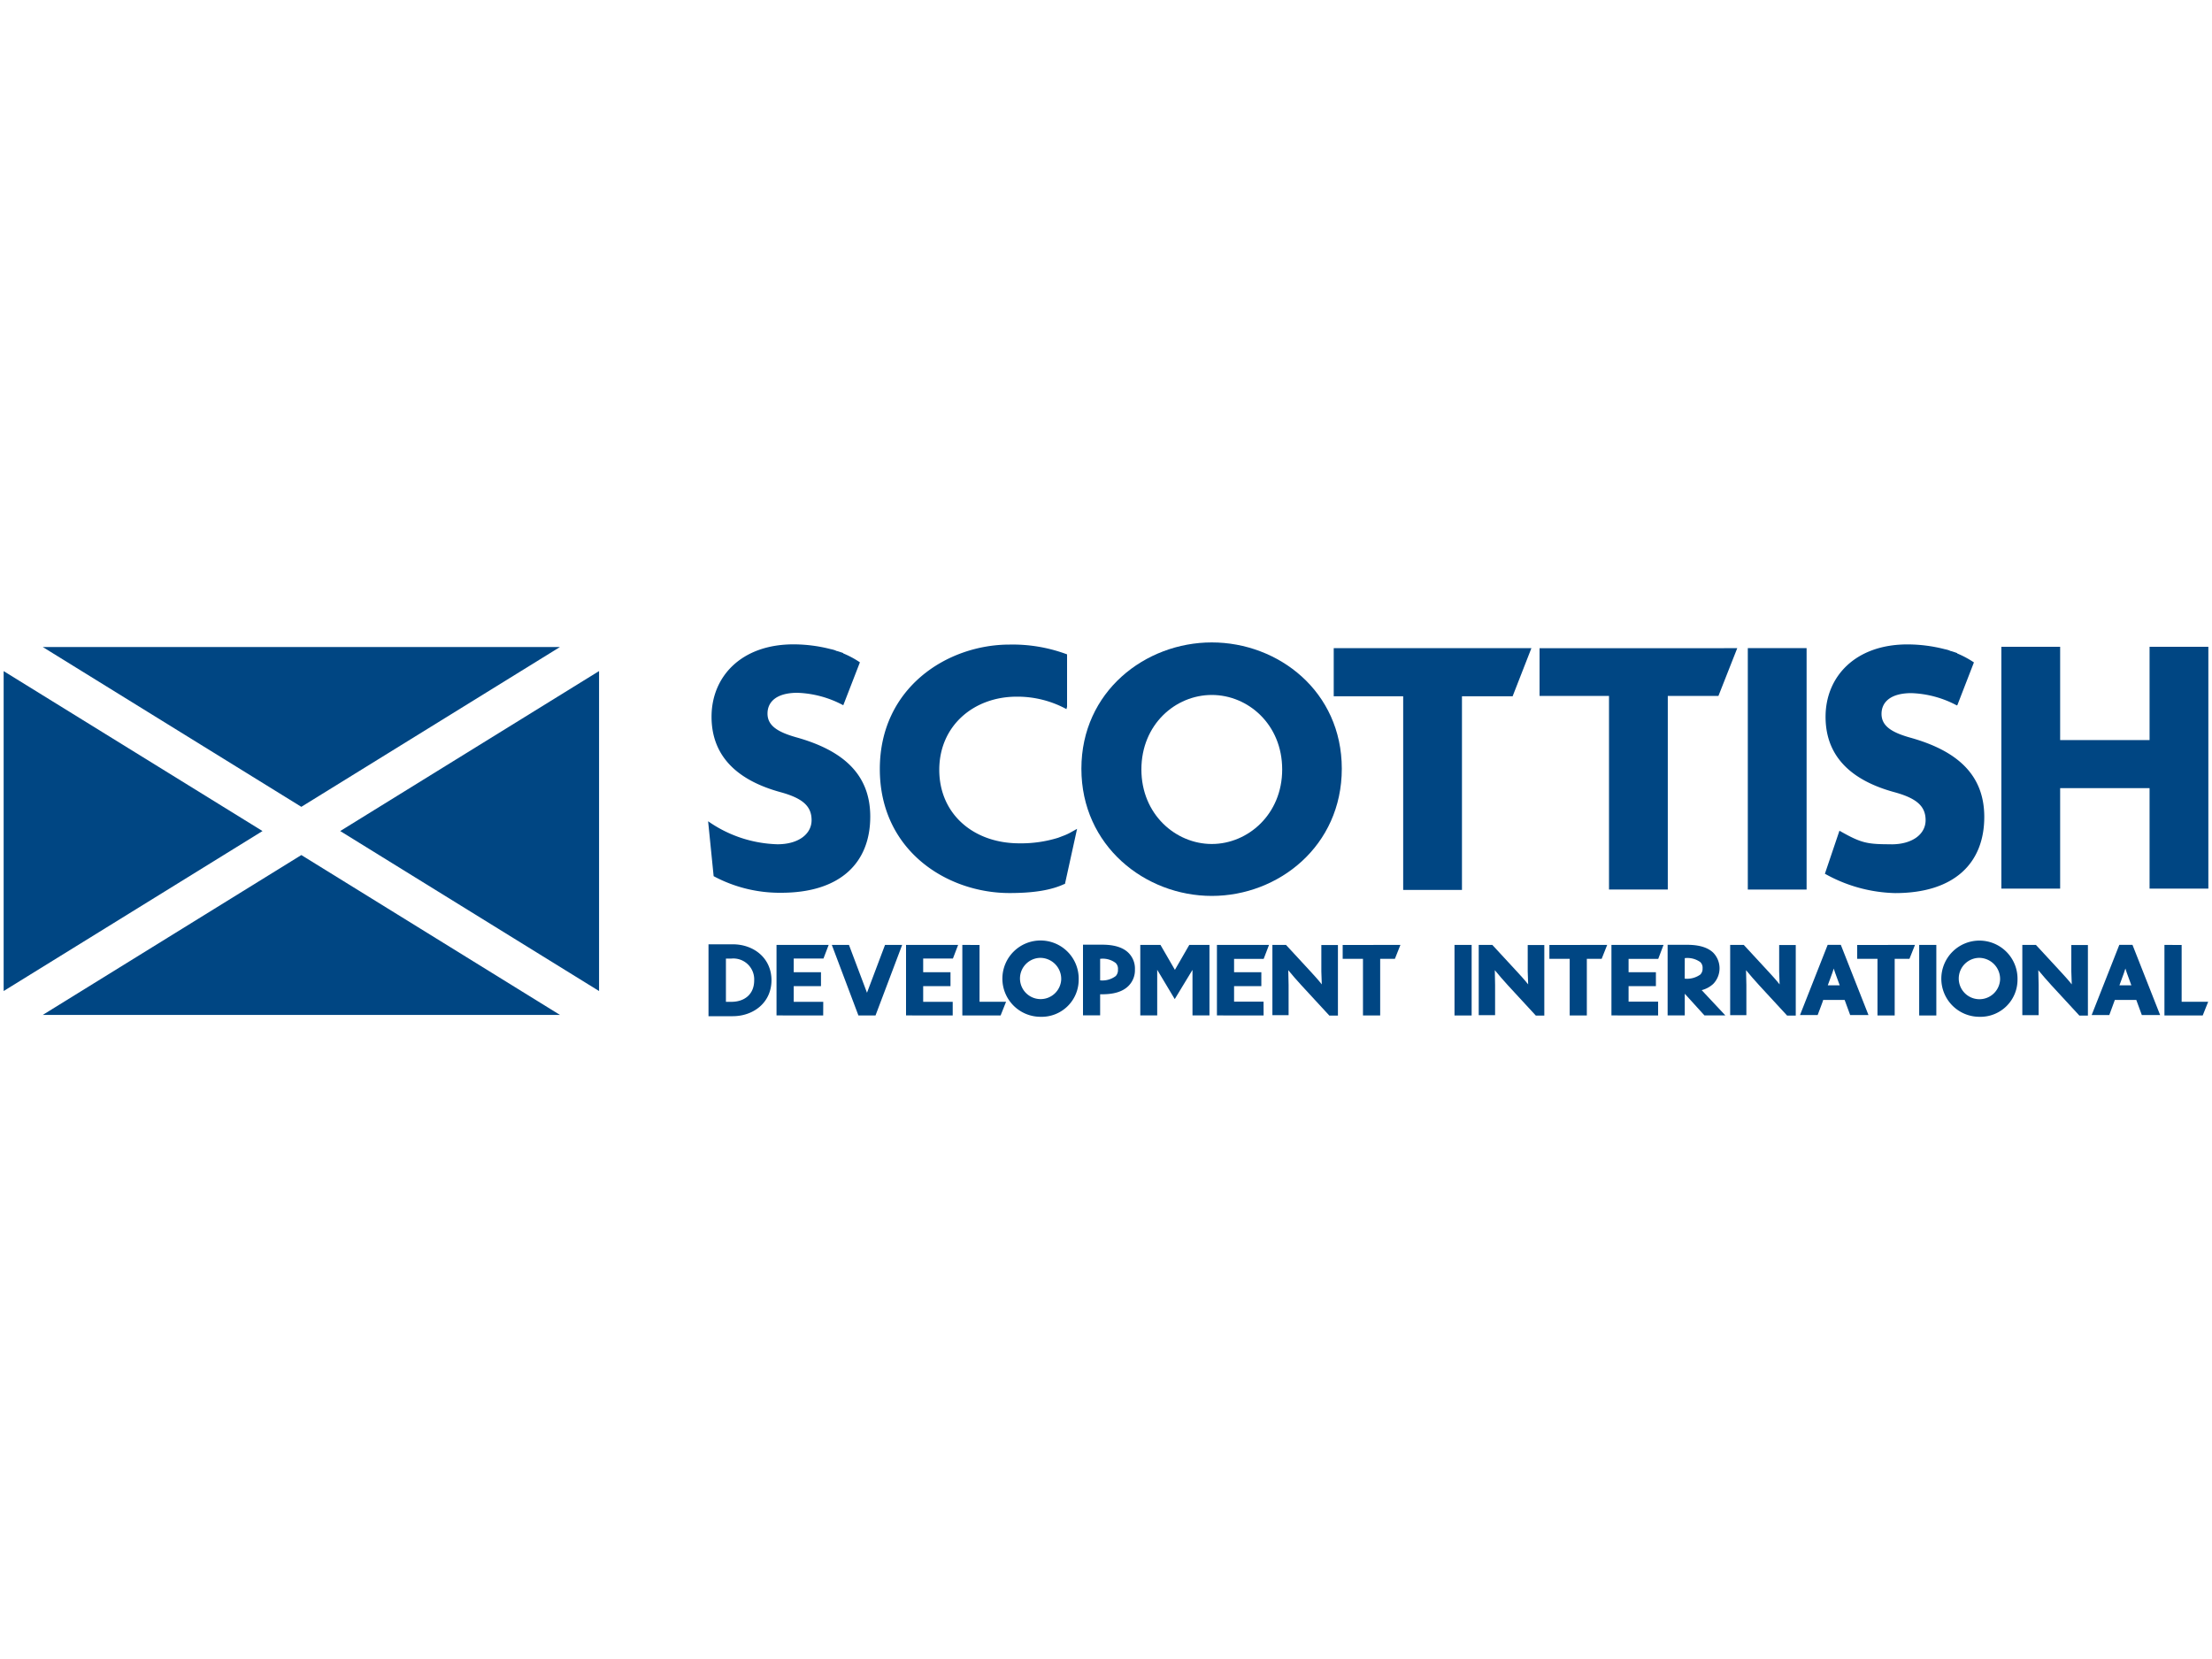<svg id="PLACE_LOGO" data-name="PLACE LOGO" xmlns="http://www.w3.org/2000/svg" viewBox="0 0 400 300"><defs><style>.cls-1{fill:#004683;}</style></defs><polyline class="cls-1" points="314.15 117.21 278.4 117.22 278.4 125.84 290.96 125.84 290.96 160.85 301.59 160.85 301.59 125.84 310.75 125.84 314.15 117.21"/><path class="cls-1" d="M342,152.67c-4.36,0-5.39-.18-9.37-2.45L330,158a27.2,27.2,0,0,0,12.7,3.5c10.62,0,16.12-5.35,16.12-13.77,0-7.71-5-12-13.38-14.34-3.35-.94-5.2-2.1-5.2-4.29s1.71-3.76,5.4-3.76a18.75,18.75,0,0,1,8.25,2.24v-.06l.06,0,3-7.74-.1-.06a17.28,17.28,0,0,0-2.93-1.56v-.06q-.49-.18-1.08-.36c-.15,0-.3-.12-.45-.16a6.54,6.54,0,0,0-.73-.19,27.26,27.26,0,0,0-6.74-.86c-9.42,0-14.8,5.83-14.8,13.09,0,6.61,3.95,11.32,12.48,13.64,4,1.1,5.61,2.53,5.61,5.06s-2.4,4.36-6.17,4.36"/><rect class="cls-1" x="316.06" y="117.2" width="10.63" height="43.66"/><path class="cls-1" d="M101.26,117H7.73l46.76,28.9L101.26,117M.66,121.36v57.85l46.81-28.93Zm60.86,28.92,46.81,28.93V121.35ZM7.73,183.53h93.53L54.49,154.62Z"/><polygon class="cls-1" points="372.54 142.52 388.71 142.52 388.71 160.69 399.34 160.69 399.34 116.96 388.71 116.96 388.71 133.83 372.54 133.83 372.54 116.96 361.91 116.96 361.91 160.69 372.54 160.69 372.54 142.52"/><polyline class="cls-1" points="253.24 170.87 242.8 170.88 242.8 173.39 246.47 173.39 246.47 183.63 249.58 183.63 249.58 173.39 252.24 173.39 253.24 170.87"/><path class="cls-1" d="M136.38,177.28c0,2.61-1.86,3.88-4.11,3.88h-1v-7.82h1a3.77,3.77,0,0,1,4.11,3.94m3.13,0c0-4.07-3.25-6.52-7-6.52h-4.39v13h4.39C136.28,183.75,139.51,181.28,139.51,177.24Z"/><polyline class="cls-1" points="181.93 181.15 177.13 181.15 177.13 170.88 174.02 170.87 174.02 183.63 180.94 183.63 181.93 181.15"/><polygon class="cls-1" points="158.32 183.63 163.14 170.87 160.04 170.87 156.78 179.52 153.52 170.87 150.42 170.87 155.23 183.63 158.32 183.63"/><polygon class="cls-1" points="166.94 173.33 172.32 173.33 173.26 170.87 163.84 170.87 163.84 183.62 172.28 183.63 172.28 181.16 166.94 181.16 166.94 178.32 171.88 178.32 171.88 175.81 166.94 175.81 166.94 173.33"/><polygon class="cls-1" points="143.53 173.33 148.91 173.33 149.85 170.87 140.42 170.87 140.42 183.62 148.86 183.63 148.87 181.16 143.53 181.16 143.53 178.32 148.46 178.32 148.46 175.81 143.53 175.81 143.53 173.33"/><polygon class="cls-1" points="223.16 173.4 228.51 173.4 229.48 170.87 220.06 170.87 220.06 183.62 228.5 183.63 228.49 181.13 223.16 181.13 223.16 178.32 228.09 178.32 228.09 175.81 223.16 175.81 223.16 173.4"/><path class="cls-1" d="M205.23,175.32a4,4,0,0,0-1.15-3c-1.5-1.5-4-1.5-5.13-1.49h-3.11v12.77h3.1v-3.8c1.2,0,3.63,0,5.14-1.53A4,4,0,0,0,205.23,175.32Zm-3.47,1.18a4,4,0,0,1-2.82.78v-3.89h0a3.82,3.82,0,0,1,2.81.75,1.45,1.45,0,0,1,.41,1.18A1.55,1.55,0,0,1,201.76,176.5Z"/><path class="cls-1" d="M206.2,183.62V170.87h3.65l2.61,4.51,2.6-4.51h3.65v12.75h-3.07v-8.06a.69.69,0,0,1,0-.18l-3.21,5.29-3.17-5.3s0,.07,0,.13v8.12Z"/><polyline class="cls-1" points="346.29 170.87 335.84 170.88 335.84 173.39 339.51 173.39 339.51 183.63 342.62 183.63 342.62 173.39 345.29 173.39 346.29 170.87"/><polyline class="cls-1" points="290.63 170.87 280.18 170.88 280.18 173.39 283.85 173.39 283.85 183.63 286.95 183.63 286.95 173.39 289.63 173.39 290.63 170.87"/><polyline class="cls-1" points="399.31 181.15 394.51 181.15 394.51 170.88 391.4 170.87 391.4 183.63 398.32 183.63 399.31 181.15"/><rect class="cls-1" x="263.02" y="170.87" width="3.1" height="12.76"/><rect class="cls-1" x="347.05" y="170.87" width="3.1" height="12.76"/><polygon class="cls-1" points="294.5 173.4 299.86 173.4 300.82 170.87 291.4 170.87 291.4 183.62 299.84 183.63 299.84 181.13 294.5 181.13 294.5 178.32 299.44 178.32 299.44 175.81 294.5 175.81 294.5 173.4"/><path class="cls-1" d="M312,183.62l-4.28-4.57a4.87,4.87,0,0,0,2.08-1.12,4.06,4.06,0,0,0,0-5.66c-1.5-1.43-3.95-1.43-5.13-1.42h-3.11v12.77h3.1V179.7l3.56,3.92Zm-7.34-10.36h0a4,4,0,0,1,2.81.72,1.39,1.39,0,0,1,.41,1.12,1.49,1.49,0,0,1-.41,1.13,4.12,4.12,0,0,1-2.82.74Z"/><path class="cls-1" d="M240.37,183.63l-5-5.42c-.82-.89-1.72-1.92-2.41-2.77l0,0c0,.89.06,1.84.06,2.65v5.48h-2.93V170.87h2.46l4.37,4.73c.61.67,1.53,1.66,2.1,2.41l0,0c0-.77-.08-1.56-.08-2.35v-4.77h3v12.76h-1.57"/><path class="cls-1" d="M277.71,183.63l-5-5.42c-.81-.89-1.71-1.92-2.4-2.77l0,0c0,.89.05,1.84.05,2.65v5.48H267.4V170.87h2.46l4.37,4.73c.62.67,1.53,1.66,2.11,2.41l0,0c0-.77-.08-1.56-.08-2.35v-4.77h3v12.76h-1.56"/><path class="cls-1" d="M323.15,183.63l-5-5.42c-.82-.89-1.71-1.92-2.41-2.77l0,0c0,.89.06,1.84.06,2.65v5.48h-2.93V170.87h2.46l4.37,4.73c.62.67,1.53,1.66,2.11,2.41l0,0c0-.77-.08-1.56-.08-2.35v-4.77h3v12.76h-1.56"/><path class="cls-1" d="M376,183.63l-5-5.42c-.81-.89-1.71-1.92-2.41-2.77l0,0c0,.89.06,1.84.06,2.65v5.48H365.7V170.87h2.46l4.37,4.73c.62.67,1.53,1.66,2.11,2.41l0,0c0-.77-.08-1.56-.08-2.35v-4.77h3v12.76H376"/><path class="cls-1" d="M381.43,183.55c.19-.54.95-2.61,1-2.73h3.88c.05.12.81,2.19,1,2.73h3.31l-5-12.69h-2.38l-5,12.69h3.16m2.66-7.56c.1-.26.19-.56.28-.85.07.23.15.47.22.68l.06.17s.61,1.68.8,2.19h-2.16Z"/><path class="cls-1" d="M328.69,183.55c.2-.54,1-2.61,1-2.73h3.88c.05.12.81,2.19,1,2.73h3.31l-5-12.69h-2.38l-5,12.69h3.15m2.67-7.56c.1-.26.19-.56.27-.85.08.23.15.47.23.68l.06.17s.61,1.68.8,2.19h-2.16Z"/><path class="cls-1" d="M361.68,177.15a3.74,3.74,0,1,1-3.73-3.94,3.82,3.82,0,0,1,3.73,3.94m3.15,0a6.89,6.89,0,1,0-6.88,6.72A6.7,6.7,0,0,0,364.83,177.11Z"/><path class="cls-1" d="M191.9,177.15a3.73,3.73,0,1,1-3.73-3.94,3.81,3.81,0,0,1,3.73,3.94m3.16,0a6.9,6.9,0,1,0-6.89,6.72A6.7,6.7,0,0,0,195.06,177.11Z"/><path class="cls-1" d="M140.59,152.67a22.9,22.9,0,0,1-12.54-4.16l1,9.93a25.28,25.28,0,0,0,12.21,3c10.61,0,16.11-5.35,16.11-13.77,0-7.71-5-12-13.38-14.34-3.35-.95-5.2-2.1-5.2-4.29s1.71-3.76,5.41-3.76a18.89,18.89,0,0,1,8.25,2.23v0l.05,0,3-7.74-.09-.06a17,17,0,0,0-2.93-1.56v-.06c-.33-.12-.7-.24-1.09-.36-.15,0-.29-.12-.45-.16a6,6,0,0,0-.73-.19,27.18,27.18,0,0,0-6.73-.86c-9.43,0-14.81,5.83-14.81,13.09,0,6.61,4,11.32,12.48,13.64,4,1.1,5.61,2.53,5.61,5.06s-2.4,4.36-6.16,4.36"/><path class="cls-1" d="M231.86,139.14c0,8.14-6.22,13.48-12.73,13.48s-12.73-5.34-12.73-13.48,6.16-13.47,12.73-13.47,12.73,5.34,12.73,13.47m10.78-.13c0-14-11.47-22.84-23.51-22.84s-23.58,8.88-23.58,22.84,11.53,23,23.58,23S242.64,153,242.64,139Z"/><polyline class="cls-1" points="276.93 117.2 241.18 117.2 241.18 125.91 253.74 125.91 253.74 160.93 264.37 160.93 264.37 125.91 273.53 125.91 276.93 117.2"/><path class="cls-1" d="M192.57,159.88l2.2-10-1.31.73v0a9.62,9.62,0,0,1-1,.46l-1.13.43a22.64,22.64,0,0,1-7,1c-8.3,0-14.48-5.31-14.48-13.29s6.24-13.23,14-13.23a18.56,18.56,0,0,1,9,2.25l.11-.44v-9.46a28.11,28.11,0,0,0-10.4-1.77c-11.25,0-23.46,7.77-23.46,22.51s12.14,22.42,23.46,22.42c4.47,0,7.62-.55,9.95-1.65"/></svg>